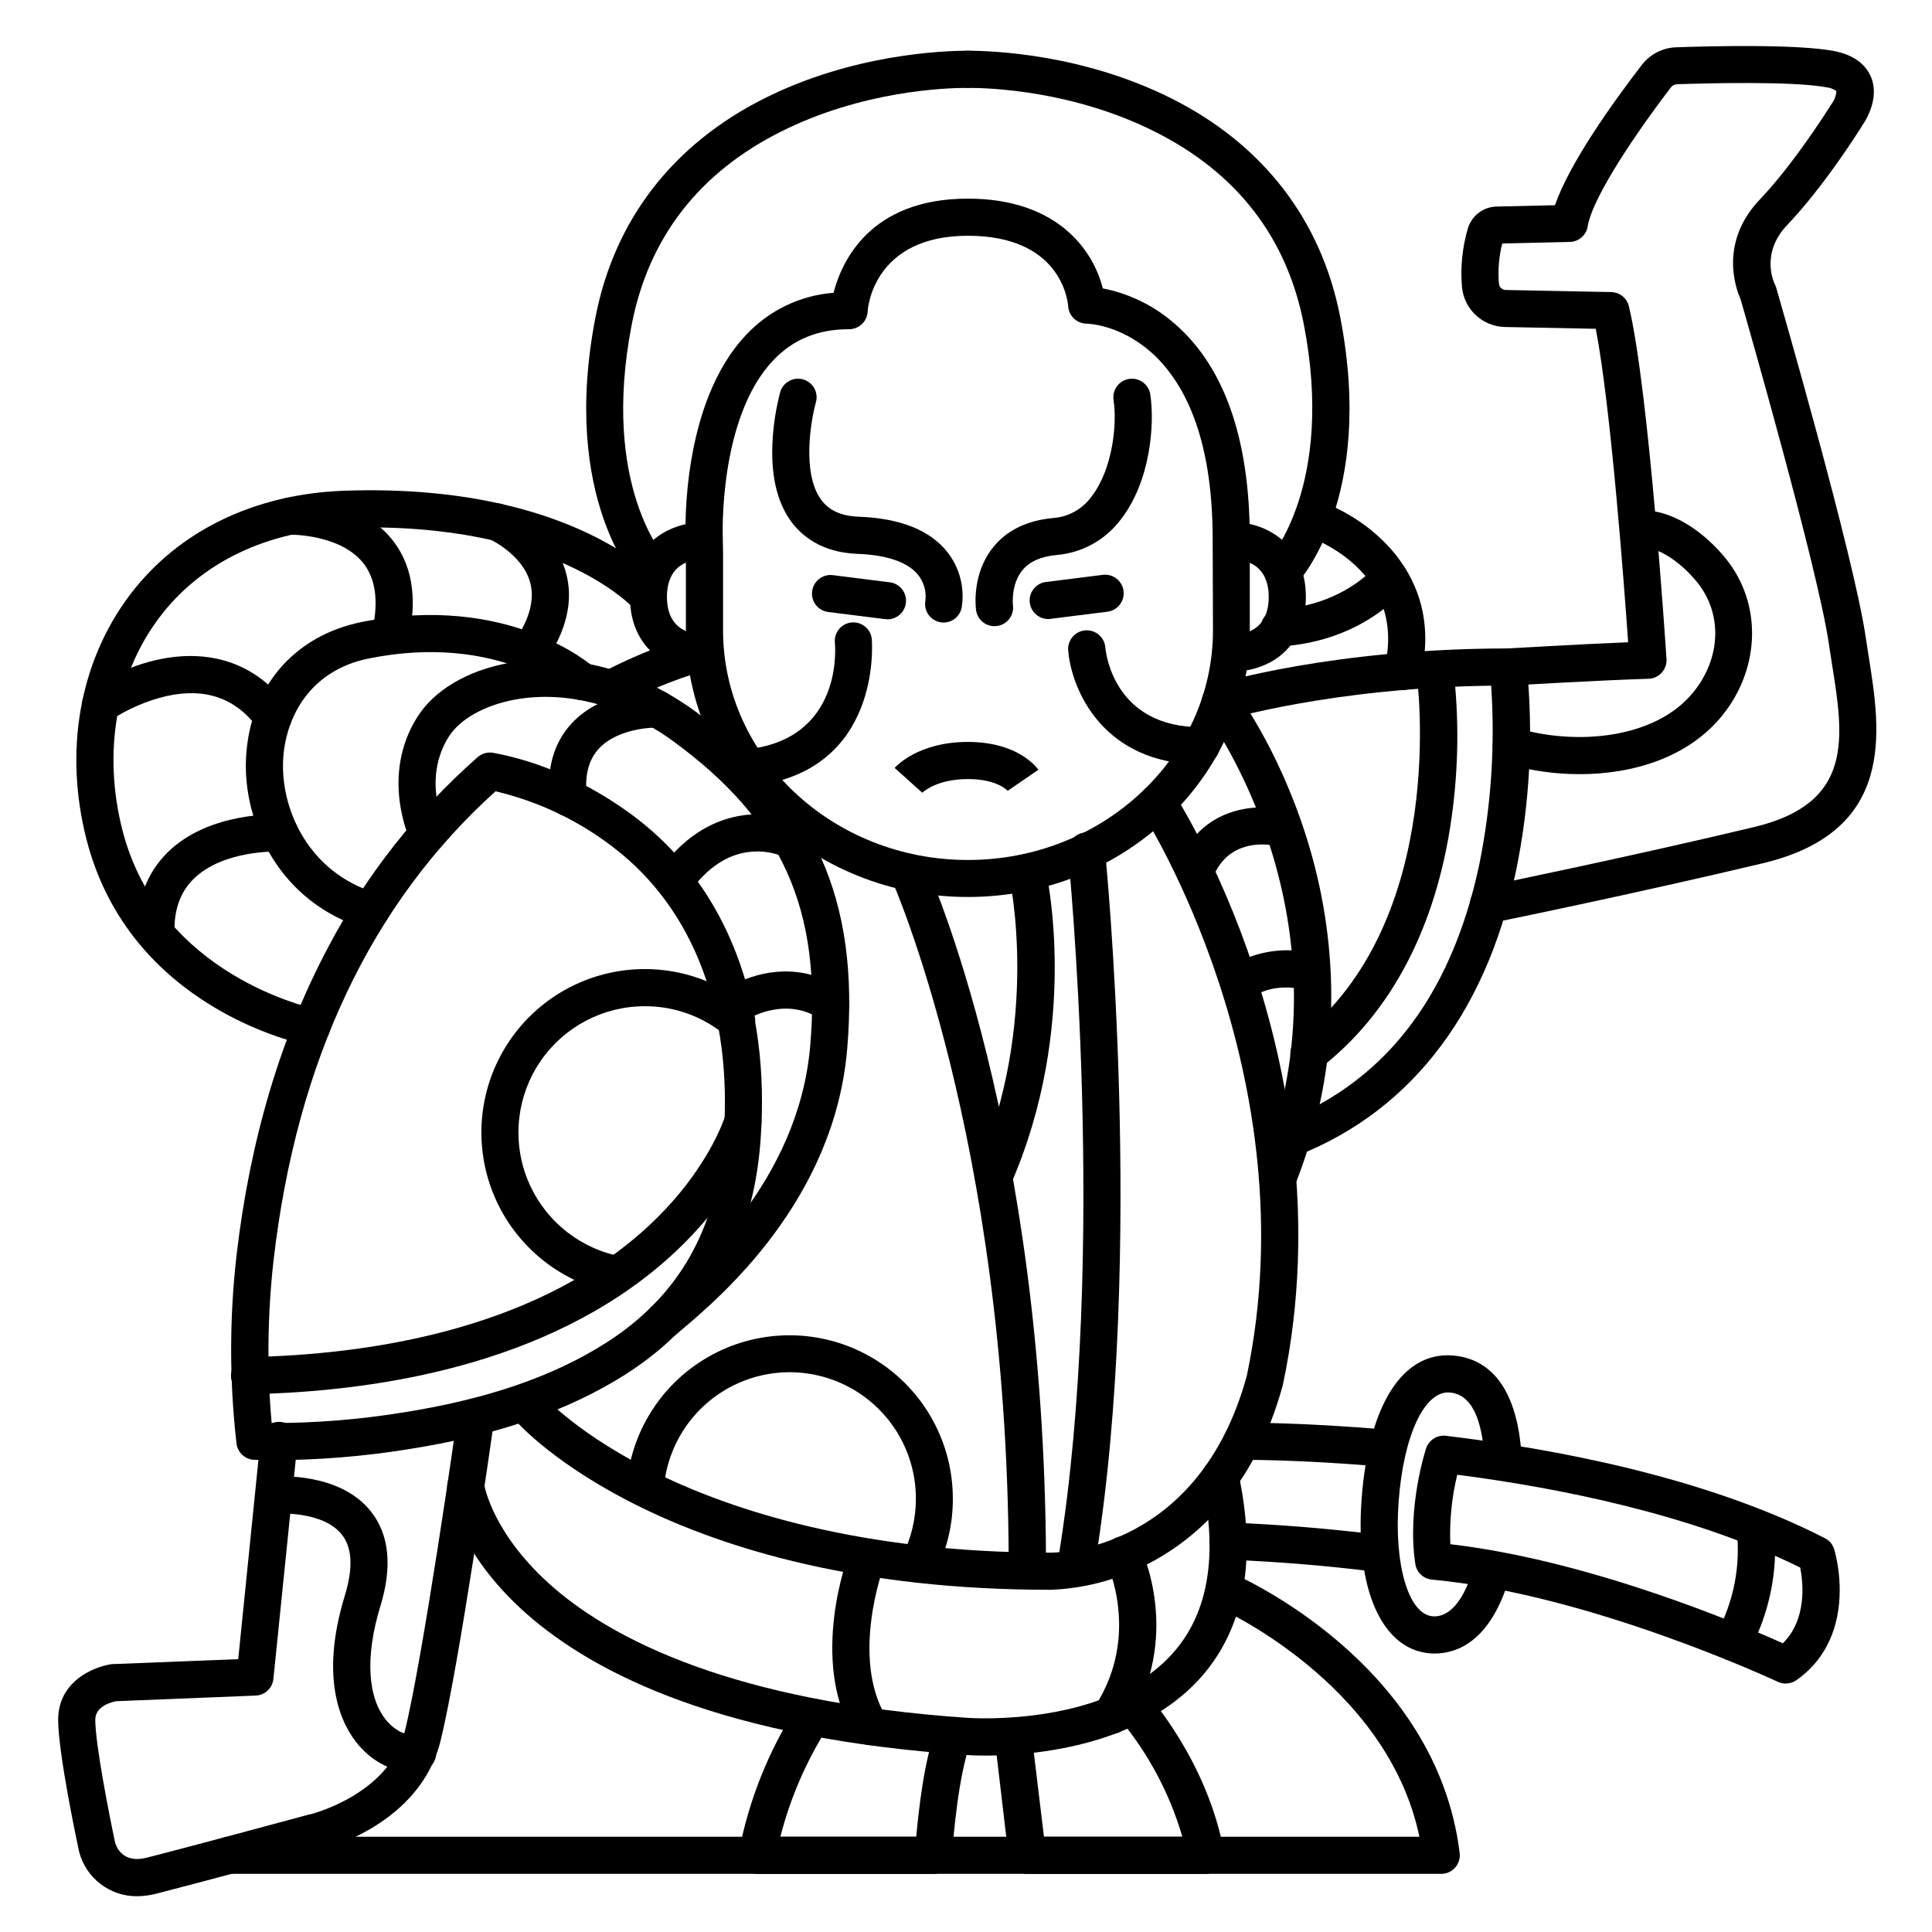 <?xml version="1.0" encoding="UTF-8"?>
<!-- Uploaded to: ICON Repo, www.svgrepo.com, Generator: ICON Repo Mixer Tools -->
<svg fill="#000000" width="800px" height="800px" version="1.1" viewBox="144 144 512 512" xmlns="http://www.w3.org/2000/svg">
 <g>
  <path d="m422.38 565.31h-0.148c-101.03 0-139.93-42.941-141.55-44.773-1.719-2.047-1.488-5.09 0.516-6.856 2.004-1.766 5.051-1.609 6.863 0.352 0.176 0.188 9.543 10.5 30.504 20.664 19.551 9.484 53.391 20.773 103.74 20.773h0.078c2.508 0 39.449-0.809 52.043-46.906 16.727-79.703-27.305-148.54-27.758-149.22v-0.004c-1.48-2.277-0.84-5.324 1.438-6.809 2.277-1.484 5.328-0.84 6.809 1.438 0.48 0.738 11.926 18.41 21.312 46.602 8.668 26.047 17.062 66.301 7.793 110.21l-0.059 0.277c-7.684 28.219-23.938 41.465-36.227 47.645-7.871 4.031-16.527 6.285-25.359 6.613z"/>
  <path d="m329.64 321.93c-7.508 0-18.695-5.266-18.695-19.738 0-7.871 3.336-14.004 9.387-17.297 2.828-1.516 5.969-2.356 9.172-2.449 2.719 0 4.922 2.199 4.922 4.918s-2.203 4.922-4.922 4.922c-2.066 0.051-8.758 0.895-8.758 9.91 0 9.012 6.82 9.84 8.906 9.898v-0.004c2.719 0.016 4.91 2.231 4.894 4.945-0.012 2.719-2.227 4.91-4.945 4.894z"/>
  <path d="m471.48 321.93c-2.715 0-4.918-2.199-4.918-4.918s2.203-4.922 4.918-4.922c2.066 0 8.746-0.895 8.746-9.898s-6.809-9.84-8.906-9.91l0.004 0.004c-2.715-0.016-4.91-2.231-4.894-4.945 0.012-2.719 2.227-4.91 4.945-4.894 7.519 0 18.695 5.266 18.695 19.75 0 7.871-3.336 13.992-9.387 17.289v-0.004c-2.836 1.52-5.984 2.359-9.203 2.449z"/>
  <path d="m400.5 381.71c-41.199 0-74.727-31.723-74.727-70.719v-20.52l-0.07-3.484c-0.098-2.281-1.219-36.191 16.137-54.355h0.004c6.043-6.422 14.266-10.359 23.055-11.039 2.117-8.215 9.613-24.953 35.59-24.953 23.852 0 33.297 13.836 35.75 23.785v-0.004c6.609 1.293 12.793 4.203 18 8.473 13.914 11.316 20.969 30.801 20.969 57.918v24.168c0.066 39.004-33.477 70.73-74.707 70.73zm0-175.23c-25.094 0-26.566 19.316-26.566 20.141-0.156 2.602-2.316 4.629-4.922 4.625-8.227 0-14.762 2.668-20.023 8.168-14.68 15.34-13.453 46.879-13.441 47.23 0.004 0.047 0.004 0.094 0 0.137l0.07 3.641v20.605c0 33.562 29.105 60.879 64.887 60.879 35.777 0 64.945-27.316 64.945-60.879l-0.082-24.184c0-55.656-32.098-57.07-33.457-57.07v-0.004c-2.566-0.039-4.668-2.047-4.832-4.606-0.156-1.879-2.195-18.684-26.586-18.684z"/>
  <path d="m378.87 308.04h-0.621l-14.762-1.852h0.004c-2.699-0.34-4.609-2.801-4.269-5.5 0.34-2.699 2.801-4.609 5.5-4.269l14.762 1.859h-0.004c2.719 0.168 4.785 2.508 4.617 5.223-0.168 2.719-2.508 4.785-5.227 4.617z"/>
  <path d="m422.1 308.04c-2.715 0.168-5.055-1.898-5.223-4.617-0.168-2.715 1.898-5.055 4.613-5.223l14.762-1.859v-0.004c2.699-0.336 5.16 1.574 5.5 4.273 0.34 2.695-1.574 5.16-4.269 5.5l-14.762 1.852c-0.215 0.059-0.422 0.078-0.621 0.078z"/>
  <path d="m317.06 300.42c-1.352 0-2.644-0.555-3.574-1.535-0.855-0.906-21.027-22.828-11.66-70.898 5.008-25.691 20.457-45.715 44.695-57.891 23.379-11.738 47.23-12.652 53.973-12.652 2.715 0 4.918 2.203 4.918 4.922 0 2.715-2.203 4.918-4.918 4.918-6.199 0-28.113 0.836-49.555 11.609-21.719 10.906-34.992 28.055-39.5 50.984-8.402 43.141 8.973 62.051 9.152 62.238 1.352 1.426 1.727 3.523 0.949 5.328-0.777 1.805-2.555 2.977-4.523 2.977z"/>
  <path d="m483.93 300.42c-1.965 0-3.738-1.164-4.519-2.965-0.777-1.797-0.414-3.891 0.926-5.32 0.316-0.355 17.457-19.68 9.172-62.258-4.469-22.926-17.711-40.078-39.457-50.98-21.445-10.777-43.355-11.613-49.555-11.613-2.719 0-4.922-2.203-4.922-4.918 0-2.719 2.203-4.922 4.922-4.922 6.75 0 30.594 0.914 53.973 12.652 24.254 12.176 39.684 32.199 44.691 57.891 9.367 48.07-10.824 69.992-11.66 70.898-0.93 0.98-2.223 1.535-3.57 1.535z"/>
  <path d="m416.23 561.87c-2.719 0-4.918-2.203-4.918-4.922-0.492-111.36-30.742-179.14-30.996-179.8-1.055-2.457 0.051-5.309 2.484-6.414 2.434-1.109 5.305-0.07 6.469 2.34 1.277 2.812 31.391 70.188 31.93 183.86 0 1.305-0.52 2.559-1.441 3.481s-2.172 1.441-3.477 1.441z"/>
  <path d="m217.1 530.96c-1.914 0-3.816-0.031-5.699-0.09h0.004c-2.422-0.078-4.426-1.906-4.727-4.309-1.895-16.547-1.895-33.258 0-49.801 3.543-30.613 11.75-58.203 24.383-81.918h0.004c9.953-18.887 23.254-35.812 39.25-49.949l0.156-0.129c1.141-1.074 2.723-1.539 4.262-1.258 13.086 2.41 26.566 8.602 38.07 17.426 23.805 18.332 35.426 48.582 32.758 85.184-1.969 27.297-13.973 48.137-35.602 61.992-15.262 9.75-34.254 16.297-58.055 19.996-11.512 1.844-23.148 2.797-34.805 2.856zm-1.133-9.84c11.535 0.012 23.055-0.902 34.441-2.738 22.426-3.492 40.176-9.566 54.27-18.566 19.129-12.223 29.305-30.012 31.086-54.375 2.43-33.191-7.871-60.426-28.949-76.672l-0.004-0.004c-9.289-7.227-20.031-12.367-31.488-15.062-32.934 29.648-52.723 71.449-58.824 124.28v-0.004c-1.617 14.324-1.789 28.773-0.512 43.129z"/>
  <path d="m306.77 330.99c-2.281 0.004-4.262-1.559-4.797-3.773-0.531-2.215 0.527-4.508 2.562-5.535 13.883-7.047 23.617-9.367 23.988-9.465v-0.004c2.621-0.566 5.211 1.07 5.828 3.68 0.617 2.606-0.969 5.231-3.562 5.894-0.117 0-9.082 2.215-21.797 8.668v0.004c-0.688 0.348-1.449 0.531-2.223 0.531z"/>
  <path d="m180.29 646.52c-3.488 0.02-6.883-1.121-9.652-3.242s-4.758-5.102-5.648-8.477l-0.059-0.234c-0.562-2.637-5.519-26.016-5.519-34.812 0-10.164 9.348-14.07 14.289-14.762h0.441l32.992-1.301 5.906-58.242c0.074-1.34 0.695-2.594 1.715-3.465 1.02-0.871 2.352-1.289 3.688-1.156 1.336 0.137 2.559 0.809 3.387 1.867 0.828 1.059 1.184 2.41 0.992 3.738l-6.367 62.492c-0.25 2.438-2.25 4.32-4.695 4.418l-36.949 1.488c-0.984 0.188-5.559 1.199-5.559 4.922 0 6.516 3.769 25.586 5.266 32.59 0.531 1.723 2.43 5.5 8.453 3.938 11.473-2.902 42.734-11.375 43.051-11.453h0.168c0.195-0.051 20.93-5.195 25.043-21.816 4.812-19.375 13.777-81.969 13.777-82.598l-0.004-0.004c0.18-1.297 0.867-2.469 1.91-3.254 1.047-0.789 2.359-1.129 3.656-0.945 1.297 0.188 2.465 0.879 3.246 1.926 0.785 1.051 1.117 2.367 0.93 3.66-0.363 2.59-9.082 63.715-14.004 83.57-5.473 22.062-30.25 28.535-32.254 29.008-1.664 0.441-31.852 8.621-43.141 11.484v0.004c-1.652 0.422-3.352 0.641-5.059 0.656z"/>
  <path d="m429.52 561.87c-0.266 0-0.527-0.02-0.789-0.059-1.301-0.195-2.469-0.902-3.246-1.961-0.773-1.062-1.094-2.391-0.887-3.688 13.008-80.234 2.547-184.88 2.449-185.92-0.191-1.328 0.168-2.68 0.992-3.738 0.828-1.059 2.051-1.73 3.387-1.867 1.336-0.133 2.668 0.285 3.688 1.156 1.023 0.871 1.641 2.125 1.715 3.465 0.109 1.062 10.695 106.96-2.519 188.5h0.004c-0.391 2.352-2.41 4.082-4.793 4.113z"/>
  <path d="m319.91 498.89c-2.051 0-3.887-1.266-4.609-3.184-0.723-1.918-0.18-4.086 1.363-5.438l1.711-1.465c9.219-7.793 37.266-31.488 40.344-67.699 3.078-36.211-7.449-59.531-36.223-80.609-13.105-9.594-28.535-13.629-42.203-11.059-7.871 1.477-14.375 5.117-17.328 9.742-7.125 11.168-1.258 23.617-1.199 23.715v-0.004c1.184 2.445 0.164 5.391-2.281 6.574s-5.391 0.164-6.574-2.281c-0.344-0.707-8.285-17.555 1.77-33.297 4.449-6.977 13.125-12.121 23.793-14.121 16.383-3.07 34.547 1.594 49.84 12.793 31.488 23.074 43.531 49.801 40.207 89.367-3.387 40.254-33.77 65.93-43.758 74.391-0.641 0.531-1.172 0.984-1.586 1.348v-0.004c-0.902 0.797-2.062 1.234-3.266 1.23z"/>
  <path d="m482.66 461.01c-0.617-0.004-1.227-0.121-1.801-0.344-1.219-0.48-2.191-1.422-2.711-2.621-0.523-1.195-0.547-2.551-0.066-3.766 26.184-66.508-14.168-120.68-14.582-121.22-1.648-2.176-1.219-5.273 0.953-6.918 2.176-1.648 5.273-1.219 6.918 0.953 0.461 0.602 11.285 14.988 18.695 38.297 6.887 21.531 11.938 55.105-2.805 92.496h0.004c-0.746 1.891-2.574 3.133-4.606 3.121z"/>
  <path d="m226.59 421.09c-0.328 0.004-0.66-0.027-0.98-0.098-1.969-0.375-47.23-9.742-58.688-54.543-6.004-23.438-1.859-46.977 11.355-64.602 12.84-17.121 33.16-27 57.199-27.809 60.406-2.027 83.168 23.844 84.113 24.945v0.004c1.734 2.062 1.48 5.141-0.566 6.894-2.047 1.758-5.125 1.539-6.902-0.492-0.363-0.402-21.324-23.352-76.309-21.512-21.008 0.699-38.641 9.18-49.664 23.871-11.414 15.223-14.945 35.73-9.703 56.254 9.938 38.848 50.637 47.23 51.051 47.332v0.004c2.504 0.48 4.223 2.793 3.969 5.324-0.258 2.535-2.406 4.457-4.953 4.426z"/>
  <path d="m242.26 390.3c-0.484 0-0.965-0.074-1.426-0.219-22.898-6.887-32.473-28.262-31.637-45.145 0.906-18.695 12.652-32.473 30.672-36.102 38.867-7.773 60.793 11.324 61.707 12.145v-0.004c2.031 1.809 2.211 4.918 0.402 6.949-1.805 2.027-4.914 2.207-6.945 0.402-0.816-0.707-19.453-16.602-53.234-9.84-15.973 3.188-22.238 16-22.77 26.93-0.641 13.188 6.809 29.844 24.602 35.246l-0.004 0.004c2.344 0.699 3.812 3.012 3.457 5.43-0.355 2.414-2.43 4.207-4.871 4.203z"/>
  <path d="m515.74 326.87c-0.387 0-0.77-0.043-1.145-0.129-2.633-0.625-4.266-3.266-3.648-5.902 6.051-25.645-19.562-34.441-20.664-34.785-1.238-0.41-2.266-1.297-2.852-2.461-0.59-1.168-0.688-2.519-0.277-3.758 0.852-2.582 3.637-3.981 6.219-3.129 12.223 4.043 33.625 18.941 27.141 46.395h-0.004c-0.531 2.207-2.5 3.766-4.769 3.769z"/>
  <path d="m210.18 513.48c-2.719 0.027-4.941-2.156-4.969-4.871-0.027-2.719 2.152-4.941 4.867-4.969 30.938-0.629 74.055-6.887 103.77-32.914 17.645-15.469 22.297-30.898 22.348-31.055v-0.004c0.809-2.535 3.484-3.969 6.043-3.238 2.559 0.734 4.07 3.367 3.414 5.945-0.207 0.719-5.234 17.891-24.727 35.238-31.961 28.43-77.805 35.199-110.64 35.867z"/>
  <path d="m405.32 609.25c-3.121 0-5.039-0.148-5.215-0.168-127.92-8.52-137.22-67.895-137.55-70.445h0.004c-0.367-2.691 1.523-5.168 4.215-5.531 2.691-0.367 5.172 1.523 5.535 4.215 0 0.297 2.262 13.539 18.637 27.621 15.547 13.352 47.23 30.16 109.88 34.332 0.414 0 36.793 2.559 54.27-17.484 9.16-10.508 11.68-25.723 7.469-45.266h-0.004c-0.574-2.656 1.117-5.277 3.773-5.852 2.66-0.57 5.277 1.117 5.852 3.773 4.922 22.73 1.633 40.836-9.711 53.816-8.68 9.93-22.27 16.668-39.301 19.492h-0.004c-5.894 0.98-11.859 1.48-17.84 1.496z"/>
  <path d="m438.46 603.56c-1.801-0.004-3.453-0.984-4.312-2.562s-0.793-3.5 0.18-5.016c11.996-18.746 3.051-37.59 2.953-37.777l-0.004 0.004c-1.191-2.445-0.176-5.394 2.269-6.59 2.445-1.191 5.394-0.176 6.586 2.269 0.473 0.984 11.434 24.059-3.512 47.398-0.906 1.422-2.477 2.277-4.16 2.273z"/>
  <path d="m374.58 606.48c-1.738 0-3.344-0.914-4.231-2.41-11.984-20.184-1.711-47.488-1.27-48.641 0.973-2.535 3.816-3.805 6.356-2.832s3.809 3.82 2.836 6.356c-0.09 0.234-8.992 24.039 0.543 40.09h-0.004c0.906 1.52 0.926 3.41 0.051 4.953-0.875 1.539-2.512 2.488-4.281 2.484z"/>
  <path d="m463.46 640.59h-47.23c-2.508 0.02-4.629-1.855-4.918-4.348l-3.691-31.34c-0.32-2.703 1.613-5.148 4.312-5.469 2.703-0.316 5.148 1.617 5.469 4.316l3.258 27h36.672c-3.352-11.488-9.047-22.16-16.727-31.34-1.738-2.023-1.551-5.062 0.43-6.852 1.977-1.793 5.019-1.68 6.859 0.25 0.66 0.719 16.098 17.996 20.488 41.977 0.262 1.438-0.125 2.914-1.062 4.035-0.934 1.125-2.32 1.77-3.777 1.77z"/>
  <path d="m391.39 640.59h-46.738c-1.469 0-2.859-0.656-3.797-1.789-0.934-1.133-1.312-2.621-1.035-4.066v0.004c2.637-13.703 7.863-26.773 15.398-38.516 1.555-2.231 4.621-2.781 6.852-1.23 2.231 1.551 2.781 4.617 1.23 6.848-5.66 8.922-9.879 18.676-12.5 28.91h36.016c0.621-7.027 2.117-20.328 5.137-28.191 0.469-1.219 1.402-2.199 2.594-2.731 1.195-0.531 2.551-0.566 3.769-0.098 2.535 0.977 3.805 3.824 2.828 6.363-3.012 7.805-4.516 24.207-4.852 29.863-0.152 2.598-2.297 4.629-4.902 4.633z"/>
  <path d="m525.95 640.59h-321.21c-2.715 0-4.918-2.203-4.918-4.918 0-2.719 2.203-4.922 4.918-4.922h315.41c-8.57-41.012-53.285-60.723-53.758-60.93-2.457-1.094-3.578-3.957-2.519-6.43 1.062-2.473 3.91-3.637 6.398-2.613 2.215 0.984 54.387 23.852 60.555 74.293 0.172 1.406-0.27 2.816-1.211 3.875-0.941 1.055-2.293 1.656-3.711 1.645z"/>
  <path d="m508.86 560.5c-0.203 0.012-0.406 0.012-0.609 0-12.742-1.586-25.871-2.656-39.008-3.188-2.715-0.109-4.832-2.402-4.723-5.117 0.109-2.719 2.398-4.832 5.117-4.723 13.41 0.543 26.812 1.633 39.832 3.258v-0.004c2.719 0.172 4.785 2.508 4.613 5.227-0.168 2.719-2.508 4.785-5.223 4.613z"/>
  <path d="m617.22 590.16c-0.727 0-1.441-0.16-2.098-0.473-0.492-0.227-49.684-23.223-91.699-27.078-2.238-0.234-4.035-1.957-4.359-4.184-2.223-14.82 2.656-29.941 2.863-30.574v0.004c0.73-2.231 2.93-3.633 5.254-3.356 28.25 3.387 68.613 10.824 100.45 27.148h0.004c1.184 0.609 2.074 1.676 2.461 2.949 1.117 4.09 1.59 8.332 1.406 12.566-0.434 9.516-4.379 17.152-11.406 22.082-0.836 0.598-1.844 0.918-2.871 0.914zm-88.867-36.93c37.234 4.34 77.164 21.344 88.117 26.254 6.406-6.297 5.402-15.969 4.613-20.062-28.684-14.18-64.383-21.176-90.902-24.602h0.004c-1.465 6.023-2.082 12.219-1.832 18.41z"/>
  <path d="m510.71 532.68h-0.441c-21.707-1.918-36.969-1.809-37.125-1.809-2.719 0-4.922-2.203-4.922-4.922 0-2.715 2.203-4.918 4.922-4.918 0.629 0 15.832-0.117 38.07 1.832v-0.004c2.719 0.117 4.824 2.418 4.707 5.133-0.117 2.719-2.414 4.824-5.129 4.707z"/>
  <path d="m524.22 582.2c-0.434 0-0.836 0-1.23-0.051-12.793-0.984-19.938-17.074-18.137-41.051 1.852-24.707 10.824-38.879 24.059-37.883 7.812 0.582 17.348 5.902 18.391 27.789h0.004c0.129 2.715-1.969 5.023-4.684 5.156-2.719 0.129-5.027-1.969-5.156-4.684-0.562-11.809-3.691-18.027-9.297-18.449-6.652-0.512-12.203 11.344-13.512 28.812-1.27 16.906 2.629 30.023 9.062 30.504 2.629 0.195 7.519-1.289 10.961-13.422v-0.004c0.75-2.602 3.465-4.106 6.07-3.363 2.602 0.738 4.121 3.441 3.394 6.051-4.977 17.543-14.16 20.594-19.926 20.594z"/>
  <path d="m603.23 584.14c-1.727-0.004-3.328-0.91-4.215-2.391-0.891-1.48-0.938-3.32-0.125-4.844 4.539-8.328 6.414-17.848 5.375-27.277-0.453-2.648 1.305-5.172 3.949-5.664 2.641-0.492 5.191 1.23 5.723 3.863 0.117 0.66 2.953 16.277-6.356 33.703h-0.004c-0.855 1.605-2.527 2.609-4.348 2.609z"/>
  <path d="m407.28 461.01c-0.68-0.004-1.352-0.145-1.969-0.426-2.484-1.09-3.617-3.988-2.527-6.473 17.191-39.242 8.746-77.531 8.66-77.902h-0.004c-0.531-2.613 1.117-5.176 3.715-5.777 2.598-0.598 5.203 0.98 5.871 3.562 0.395 1.684 9.32 41.73-9.238 84.062h-0.004c-0.781 1.793-2.551 2.949-4.504 2.953z"/>
  <path d="m387.51 563.44c-1.711 0-3.297-0.887-4.191-2.344-0.895-1.457-0.969-3.273-0.199-4.801 2.379-4.676 3.609-9.848 3.594-15.094 0.031-11.629-5.981-22.438-15.875-28.551-9.895-6.109-22.25-6.644-32.637-1.414-10.383 5.234-17.309 15.484-18.281 27.07-0.234 2.719-2.621 4.734-5.34 4.504s-4.734-2.621-4.5-5.34c1.277-14.977 10.238-28.223 23.668-34.98 13.426-6.762 29.402-6.074 42.199 1.82 12.793 7.891 20.578 21.855 20.566 36.891 0.02 6.789-1.574 13.488-4.656 19.543-0.832 1.641-2.508 2.68-4.348 2.695z"/>
  <path d="m306.03 486.38c-0.383-0.004-0.762-0.051-1.133-0.137-12.82-3.035-23.562-11.746-29.184-23.66-5.621-11.918-5.512-25.746 0.301-37.57 5.812-11.824 16.691-20.359 29.559-23.188 12.867-2.832 26.324 0.352 36.559 8.648 1.082 0.797 1.793 2.004 1.965 3.336 0.172 1.332-0.211 2.68-1.059 3.723-0.848 1.047-2.086 1.699-3.426 1.809-1.34 0.109-2.664-0.336-3.668-1.23-5.945-4.848-13.391-7.481-21.059-7.449-11.039-0.012-21.371 5.422-27.617 14.52-6.25 9.102-7.606 20.695-3.629 30.992 3.981 10.297 12.777 17.969 23.52 20.504 2.441 0.566 4.062 2.875 3.773 5.363-0.289 2.484-2.398 4.359-4.902 4.348z"/>
  <path d="m388.34 354.16 0.07-0.078-7.32-6.574c0.629-0.707 6.555-6.887 19.387-6.887 13.215 0 18.156 6.621 18.695 7.379l-8.109 5.57 0.109 0.148c-0.109-0.129-2.746-3.258-10.668-3.258-8.438 0.008-12.02 3.551-12.164 3.699z"/>
  <path d="m483.19 451.66c-2.394-0.004-4.438-1.73-4.844-4.086-0.402-2.359 0.945-4.668 3.199-5.469 28.535-10.145 46.879-33.316 54.453-68.879v-0.004c3.184-15.621 4.25-31.602 3.172-47.508-42.027 0.57-70.082 8.973-70.367 9.062-2.602 0.793-5.352-0.672-6.144-3.269-0.793-2.602 0.672-5.352 3.269-6.144 1.277-0.395 31.773-9.516 77.734-9.516h0.004c2.492-0.02 4.606 1.828 4.918 4.301 1.832 18.324 0.863 36.82-2.863 54.855-8.188 38.711-29.227 65.113-60.852 76.348v0.004c-0.535 0.199-1.105 0.305-1.68 0.305z"/>
  <path d="m538.45 388.68c-2.527 0-4.648-1.91-4.902-4.426-0.254-2.516 1.441-4.812 3.918-5.316 0.375-0.078 38.004-7.785 71.32-15.742 26.566-6.336 23.871-23.547 20.664-43.492-0.285-1.781-0.562-3.551-0.816-5.293-2.953-19.965-21.777-85.609-23.371-91.148-1.23-2.727-5.777-14.977 5.156-26.449 9.379-9.84 18.695-24.875 18.812-25.023v-0.004c0.062-0.105 0.125-0.207 0.199-0.305 0.734-0.973 1.16-2.141 1.23-3.356-0.77-0.547-1.664-0.887-2.598-0.984-8.973-1.711-32.59-1.062-39.617-0.816-0.645 0.016-1.25 0.324-1.645 0.836-12.633 16.582-21.078 30.66-22.039 36.793-0.367 2.356-2.371 4.109-4.754 4.16l-17.898 0.414c-0.875 3.469-1.172 7.062-0.875 10.629 0.07 0.926 0.828 1.652 1.758 1.691l27.996 0.551c2.238 0.047 4.16 1.594 4.684 3.769 5.285 21.973 9.77 90.586 9.969 93.48 0.086 1.332-0.379 2.644-1.281 3.629-0.895 0.992-2.156 1.574-3.492 1.605-11.602 0.324-36.664 1.789-36.918 1.801-2.719 0.156-5.047-1.918-5.207-4.637-0.156-2.715 1.918-5.047 4.637-5.203 0.215 0 19.395-1.133 32.098-1.633-1.094-15.52-4.613-62.602-8.582-83.078l-24.09-0.473 0.004-0.004c-5.91-0.129-10.789-4.656-11.367-10.539-0.453-5.207 0.066-10.457 1.527-15.477 0.977-3.445 4.102-5.844 7.684-5.902l15.438-0.355c3.82-11.18 15.656-27.66 22.996-37.156 2.18-2.852 5.527-4.574 9.113-4.695 9.34-0.324 32.098-0.867 41.801 0.984 6.367 1.219 8.855 4.488 9.891 7.016 2.215 5.59-1.438 11.367-2.281 12.586-0.984 1.625-10.262 16.305-19.977 26.508-7.332 7.695-3.344 15.566-3.305 15.645l-0.004 0.004c0.152 0.293 0.277 0.598 0.375 0.914 0.836 2.953 20.664 71.418 23.754 92.82 0.246 1.703 0.523 3.434 0.797 5.176 3.102 19.484 7.34 46.168-28.141 54.602-33.457 7.969-71.242 15.742-71.625 15.742l-0.004 0.004c-0.336 0.086-0.684 0.137-1.031 0.148z"/>
  <path d="m490.94 428.09c-2.129 0.023-4.035-1.324-4.719-3.336-0.684-2.016 0.004-4.246 1.707-5.523 40.395-31.223 31.605-95.969 31.488-96.621v0.004c-0.391-2.691 1.473-5.188 4.16-5.578 2.691-0.395 5.188 1.469 5.582 4.16 1.539 13.121 1.379 26.387-0.473 39.469-4.023 28.949-16.051 51.895-34.754 66.359h-0.004c-0.852 0.676-1.902 1.051-2.988 1.066z"/>
  <path d="m294.62 360.32c-2.527 0.012-4.656-1.895-4.918-4.41-0.875-8.305 1.074-15.094 5.777-20.184 8.336-9.023 22.238-8.766 22.828-8.758l-0.004 0.004c2.719 0.035 4.894 2.266 4.859 4.984-0.035 2.715-2.269 4.891-4.984 4.856h-0.117c-0.234 0-10.145-0.09-15.391 5.629-2.707 2.953-3.75 7.027-3.18 12.438 0.137 1.297-0.246 2.598-1.066 3.613-0.824 1.016-2.012 1.66-3.312 1.797z"/>
  <path d="m322.75 382.52c-1.84 0-3.523-1.027-4.371-2.66-0.844-1.633-0.707-3.602 0.355-5.106 12.793-18.074 29.836-16.176 37.039-12.652 2.445 1.188 3.465 4.133 2.277 6.578-1.188 2.445-4.133 3.465-6.578 2.277-2.617-1.051-5.445-1.48-8.254-1.25-6.219 0.5-11.75 4.113-16.453 10.734-0.922 1.305-2.418 2.078-4.016 2.078z"/>
  <path d="m339.04 415c-2.242 0-4.199-1.516-4.762-3.684-0.562-2.172 0.41-4.445 2.371-5.535 17.789-9.84 30.09 0.098 30.602 0.523v-0.004c2.098 1.73 2.391 4.832 0.66 6.93-1.73 2.094-4.832 2.391-6.926 0.66-0.402-0.316-7.871-5.973-19.562 0.492v-0.004c-0.73 0.41-1.547 0.621-2.383 0.621z"/>
  <path d="m460.73 380.03c-0.59-0.004-1.176-0.109-1.73-0.312-2.535-0.941-3.832-3.75-2.914-6.289 6.09-16.188 21.844-16.66 29.324-14.641 2.582 0.734 4.098 3.406 3.406 6-0.695 2.594-3.34 4.152-5.945 3.504-1.359-0.344-13.207-3.012-17.574 8.602-0.73 1.887-2.543 3.129-4.566 3.137z"/>
  <path d="m475.84 408.4 0.078-0.07-6.945-6.965c1.828-1.676 3.973-2.973 6.309-3.809 5.367-1.941 11.188-2.25 16.727-0.887 1.32 0.234 2.484 0.996 3.231 2.109 0.746 1.113 1.004 2.481 0.719 3.789-0.289 1.309-1.098 2.445-2.238 3.144-1.141 0.699-2.519 0.902-3.816 0.562-9.355-2.039-13.863 1.957-14.062 2.125z"/>
  <path d="m483.19 315.32c-2.719 0.09-4.992-2.043-5.082-4.758-0.09-2.719 2.039-4.992 4.758-5.082 17.102-1.121 25.211-10.934 25.586-11.344l-0.004-0.004c1.711-2.031 4.731-2.34 6.816-0.688 2.086 1.648 2.484 4.652 0.898 6.789-0.441 0.562-10.961 13.648-32.621 15.066z"/>
  <path d="m284.37 321.68c-1.828-0.004-3.504-1.02-4.352-2.637-0.848-1.621-0.73-3.574 0.309-5.078 4.043-5.902 5.434-11.16 4.133-15.742-2.125-7.43-10.734-11.367-10.824-11.406-2.492-1.09-3.629-3.988-2.543-6.481 1.086-2.492 3.988-3.633 6.481-2.543 0.523 0.234 12.93 5.758 16.344 17.711 2.156 7.527 0.305 15.605-5.492 24.008-0.91 1.348-2.426 2.16-4.055 2.168z"/>
  <path d="m247.48 316.82c-0.328 0-0.66-0.035-0.984-0.109-1.273-0.273-2.391-1.043-3.098-2.137-0.711-1.098-0.953-2.43-0.68-3.707 1.672-7.742 0.777-13.777-2.637-17.871-6.16-7.43-19.031-7.301-19.141-7.301h0.004c-2.719 0.07-4.981-2.074-5.051-4.789-0.07-2.719 2.074-4.981 4.793-5.051 0.707 0 17.711-0.336 26.973 10.824 5.441 6.562 7.016 15.379 4.684 26.223v0.004c-0.48 2.297-2.516 3.938-4.863 3.914z"/>
  <path d="m216.36 338.99c-1.551 0-3.008-0.73-3.938-1.969-6.012-8.07-13.973-10.824-24.324-8.551-5.18 1.223-10.109 3.34-14.562 6.258-1.066 0.773-2.398 1.09-3.699 0.871-1.301-0.215-2.461-0.945-3.219-2.023-0.758-1.078-1.051-2.414-0.816-3.711 0.238-1.297 0.984-2.445 2.074-3.188 11.141-7.871 36.406-16.984 52.438 4.457 1.121 1.492 1.301 3.488 0.465 5.152-0.832 1.668-2.535 2.723-4.398 2.723z"/>
  <path d="m185.31 396.5c-2.66 0-4.84-2.113-4.918-4.773-0.266-9.004 2.449-16.363 8.07-21.875 10.98-10.824 29.105-10.055 29.875-10.027h-0.004c2.719 0.129 4.816 2.434 4.688 5.152-0.125 2.719-2.434 4.816-5.148 4.688-0.277 0-14.699-0.5-22.555 7.242-3.602 3.562-5.273 8.316-5.086 14.535 0.074 2.703-2.043 4.961-4.746 5.059z"/>
  <path d="m462.29 346.56c-25.852 0-34.332-19.68-35.207-30.16-0.23-2.719 1.785-5.109 4.504-5.34 2.715-0.23 5.106 1.785 5.336 4.504 0.207 2.176 2.656 21.156 25.406 21.156 2.719 0 4.922 2.203 4.922 4.918 0 2.719-2.203 4.922-4.922 4.922z"/>
  <path d="m342.41 352.43c-2.715 0.141-5.035-1.945-5.18-4.66-0.145-2.719 1.941-5.039 4.66-5.184 25.586-2.734 23.469-27.199 23.359-28.242v0.004c-0.273-2.703 1.699-5.117 4.402-5.387 2.703-0.273 5.117 1.699 5.387 4.402 0 0.344 3.078 35.227-32.098 38.984-0.176 0.039-0.352 0.062-0.531 0.082z"/>
  <path d="m562.61 349.16c-6.606 0.004-13.184-0.945-19.52-2.812-2.606-0.785-4.082-3.527-3.297-6.133 0.781-2.602 3.527-4.078 6.129-3.293 15.656 4.703 36.773 2.953 46.848-9.496 7.34-9.074 7.742-20.793 0.984-29.145-3.856-4.793-10.262-9.691-15.172-9.152-2.633 0.184-4.945-1.738-5.238-4.363-0.293-2.625 1.535-5.012 4.144-5.41 9.25-1.043 18.41 5.902 23.922 12.742 9.566 11.875 9.152 28.949-0.984 41.516-9.043 11.16-23.664 15.547-37.816 15.547z"/>
  <path d="m253.18 613.64c-4.922 0-10.195-2.59-14.07-7.074-4.379-5.078-10.695-16.992-3.719-39.742 2.223-7.273 1.969-12.715-0.836-16.188-5-6.25-16.945-5.519-17.062-5.512-2.719 0.207-5.09-1.828-5.293-4.547-0.207-2.715 1.828-5.086 4.543-5.293 0.699-0.051 17.211-1.18 25.496 9.191 4.922 6.16 5.797 14.641 2.559 25.199-4.082 13.324-3.434 24.414 1.762 30.445 2.481 2.863 5.473 3.879 7.203 3.621 1.312-0.25 2.672 0.047 3.762 0.82 1.09 0.77 1.82 1.953 2.019 3.273 0.199 1.324-0.145 2.668-0.957 3.731s-2.019 1.746-3.348 1.898c-0.68 0.113-1.367 0.172-2.059 0.176z"/>
  <path d="m394.09 308.98c-0.328 0.004-0.66-0.027-0.984-0.098-2.66-0.531-4.387-3.121-3.856-5.785 0.27-2.43-0.438-4.871-1.969-6.781-2.707-3.336-8.254-5.254-16.039-5.539-9.664-0.363-14.918-4.922-17.613-8.609-3.867-5.332-5.5-12.793-4.84-22.18h-0.004c0.281-4.07 0.941-8.105 1.969-12.055 0.746-2.613 3.469-4.129 6.082-3.383 2.613 0.742 4.129 3.465 3.387 6.078-1.348 4.793-3.738 18.766 1.359 25.77 2.098 2.883 5.371 4.367 10.016 4.535 10.992 0.422 18.895 3.57 23.477 9.387v0.004c3.262 4.156 4.633 9.488 3.777 14.703-0.453 2.277-2.438 3.926-4.762 3.953z"/>
  <path d="m407.53 309.94c-2.453-0.004-4.527-1.82-4.863-4.25-0.129-0.984-1.094-9.633 4.496-16.621 3.633-4.547 9.023-7.164 16.02-7.793 3.996-0.32 7.652-2.363 10.02-5.598 5.668-7.242 6.887-19.355 5.902-25.652-0.41-2.688 1.434-5.203 4.121-5.613 2.684-0.414 5.199 1.43 5.613 4.117 1.199 7.785 0.09 23.055-7.871 33.211h-0.004c-4.055 5.363-10.191 8.758-16.895 9.336-4.184 0.375-7.262 1.75-9.16 4.082-3.07 3.777-2.469 9.211-2.461 9.258v0.004c0.332 2.691-1.578 5.144-4.269 5.481-0.215 0.031-0.434 0.043-0.648 0.039z"/>
 </g>
</svg>
